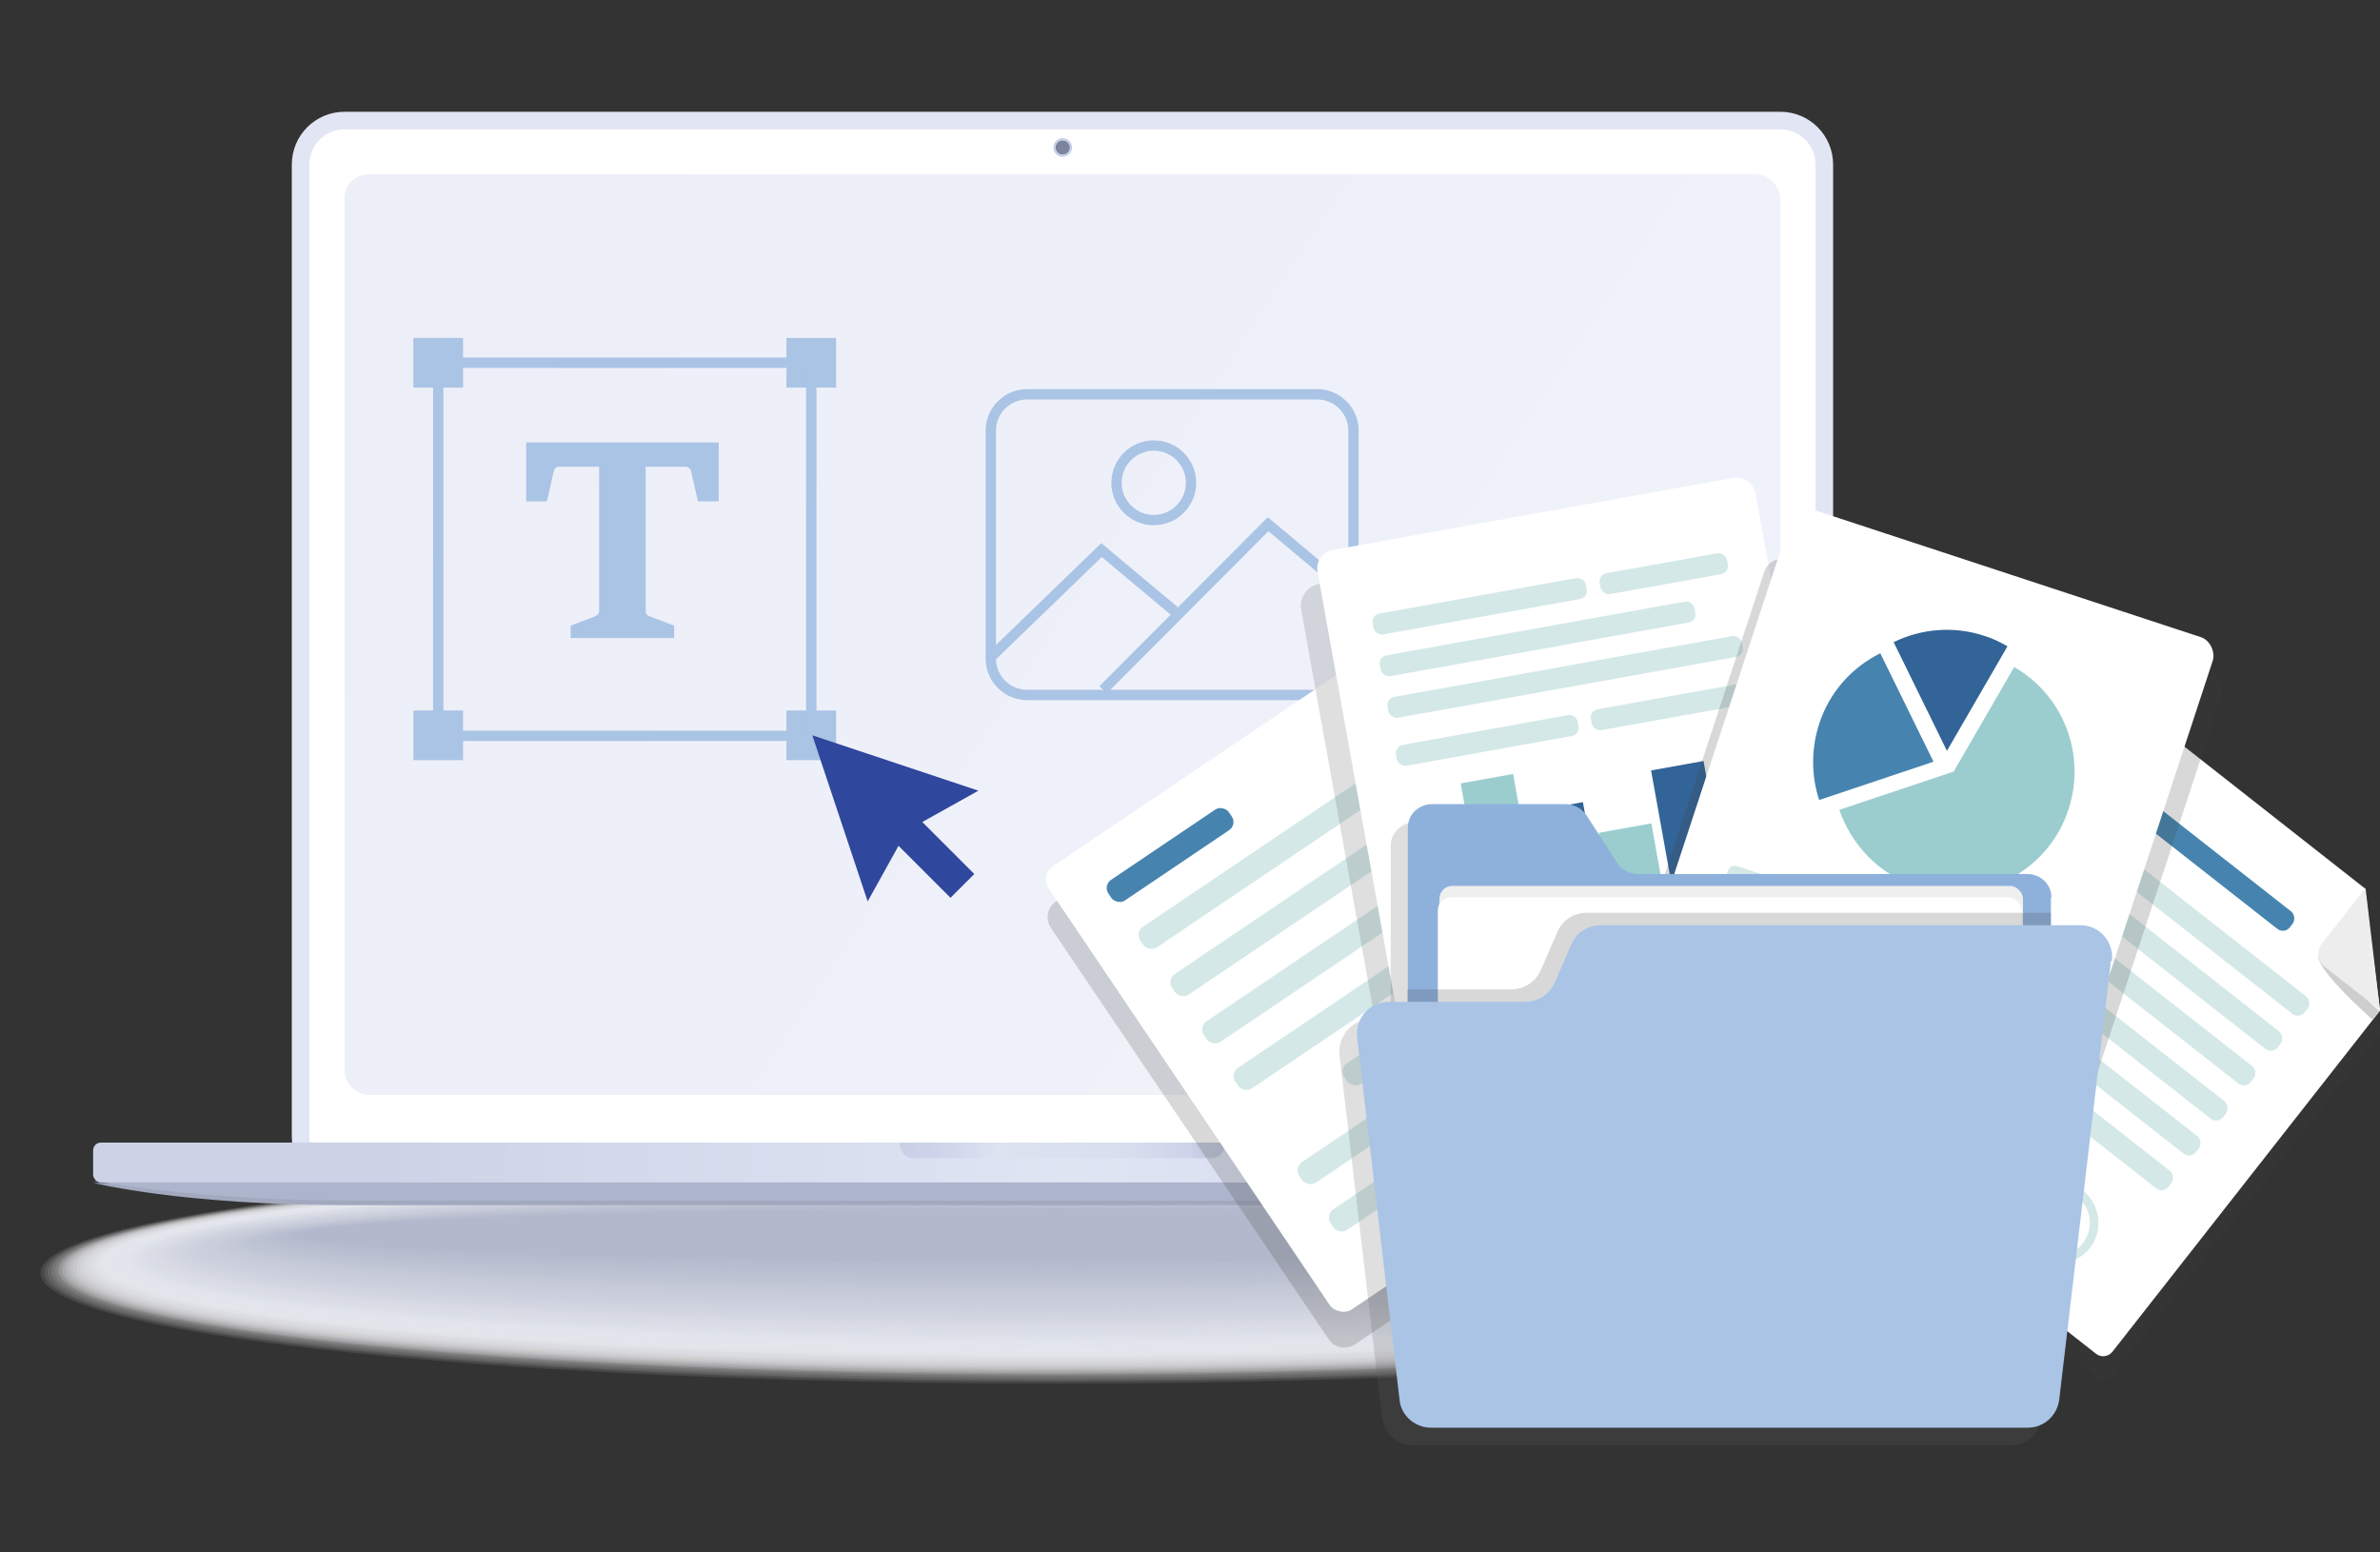 <?xml version="1.0" encoding="UTF-8"?>
<svg xmlns="http://www.w3.org/2000/svg" version="1.1" xmlns:xlink="http://www.w3.org/1999/xlink" viewBox="0 0 460 300">
  <rect x="0" y="0" width="460" height="300" fill="#333333" stroke="none"/>
  <!-- Generator: Adobe Illustrator 29.0.0, SVG Export Plug-In . SVG Version: 2.1.0 Build 186)  -->
  <defs>
    <style>
      .st0 {
        fill: #dfe2ea;
        opacity: .3;
      }

      .st1 {
        fill: #fbfcfc;
        opacity: 0;
      }

      .st2 {
        fill: #b9bed0;
        opacity: .7;
      }

      .st3 {
        fill: #d5d8e3;
        opacity: .4;
      }

      .st4 {
        fill: #bcc2d2;
        opacity: .7;
      }

      .st5 {
        fill: #ccd0dd;
        opacity: .5;
      }

      .st6 {
        fill: #dbdee7;
        opacity: .4;
      }

      .st7 {
        fill: #d1d5e0;
        opacity: .5;
      }

      .st8 {
        fill: #e2e4eb;
        opacity: .3;
      }

      .st9 {
        fill: #c9cdda;
        opacity: .6;
      }

      .st10 {
        fill: #cbcfdc;
        opacity: .5;
      }

      .st11 {
        fill: #c5c9d8;
        opacity: .6;
      }

      .st12 {
        fill: #cacedb;
        opacity: .6;
      }

      .st13 {
        fill: #dde0e8;
        opacity: .4;
      }

      .st14 {
        fill: #cfd3df;
        opacity: .5;
      }

      .st15 {
        fill: #f2f3f6;
        opacity: .1;
      }

      .st16 {
        fill: #b8bdcf;
        opacity: .8;
      }

      .st17 {
        fill: #d6d9e3;
        opacity: .4;
      }

      .st18 {
        fill: #9bcdce;
      }

      .st19, .st20, .st21 {
        fill: #fff;
      }

      .st22 {
        fill: #e3e5ec;
        opacity: .3;
      }

      .st23 {
        fill: #c2c7d6;
        opacity: .6;
      }

      .st24 {
        fill: #d3d6e1;
        opacity: .5;
      }

      .st25 {
        fill: #d7dae4;
        opacity: .4;
      }

      .st26 {
        fill: #d0d4e0;
        opacity: .5;
      }

      .st27 {
        fill: #cecece;
      }

      .st28 {
        fill: #e9ebf1;
        opacity: .2;
      }

      .st29 {
        fill: url(#linear-gradient1);
        opacity: .7;
      }

      .st29, .st30 {
        mix-blend-mode: multiply;
      }

      .st31 {
        fill: #d9dce5;
        opacity: .4;
      }

      .st32 {
        fill: #e8e9ef;
        opacity: .2;
      }

      .st33 {
        fill: #b4bacd;
        opacity: .8;
      }

      .st34 {
        fill: #c4c9d7;
        opacity: .6;
      }

      .st35 {
        fill: url(#_名称未設定グラデーション_15);
      }

      .st36 {
        fill: #e8eaf0;
        opacity: .2;
      }

      .st37 {
        fill: #eeeff4;
        opacity: .2;
      }

      .st38 {
        fill: #f8f9fb;
        opacity: 0;
      }

      .st20 {
        opacity: 0;
      }

      .st39 {
        fill: #c6cad9;
        opacity: .6;
      }

      .st40 {
        fill: #adb5cc;
      }

      .st41 {
        fill: #326497;
      }

      .st42 {
        fill: #fdfdfe;
        opacity: 0;
      }

      .st43 {
        fill: #b5bbcd;
        opacity: .8;
      }

      .st44 {
        fill: #f3f4f7;
        opacity: .1;
      }

      .st45 {
        fill: #ced2de;
        opacity: .5;
      }

      .st46 {
        isolation: isolate;
      }

      .st47 {
        fill: #d2d6e1;
        opacity: .5;
      }

      .st48 {
        fill: #ebedf2;
        opacity: .2;
      }

      .st49 {
        fill: none;
        stroke: #aac4e5;
        stroke-width: 2px;
      }

      .st49, .st21 {
        stroke-miterlimit: 10;
      }

      .st50 {
        fill: #f6f6f9;
        opacity: 0;
      }

      .st51 {
        fill: #c3c8d7;
        opacity: .6;
      }

      .st52 {
        fill: #d9dce6;
        opacity: .4;
      }

      .st53 {
        fill: #4684af;
      }

      .st54 {
        fill: #fefefe;
        opacity: 0;
      }

      .st55 {
        fill: #e0e2ea;
        opacity: .3;
      }

      .st56 {
        fill: #e4e6ed;
        opacity: .3;
      }

      .st57 {
        fill: #eceef2;
        opacity: .2;
      }

      .st58 {
        fill: #606060;
      }

      .st58, .st59, .st60 {
        opacity: .2;
      }

      .st61 {
        fill: #edeff3;
        opacity: .2;
      }

      .st21 {
        stroke: #e2e6f4;
        stroke-width: 3.4px;
      }

      .st62 {
        fill: #a2a9bf;
      }

      .st63 {
        fill: #eff0f4;
        opacity: .2;
      }

      .st64 {
        fill: #c7cbd9;
        opacity: .6;
      }

      .st65 {
        fill: #b7bccf;
        opacity: .8;
      }

      .st66 {
        fill: #bbc1d2;
        opacity: .7;
      }

      .st67 {
        fill: #efefef;
      }

      .st68 {
        fill: #cdd1de;
        opacity: .5;
      }

      .st69 {
        fill: #fcfcfd;
        opacity: 0;
      }

      .st70 {
        fill: #7b859e;
      }

      .st71 {
        fill: #c1c6d5;
        opacity: .7;
      }

      .st72 {
        fill: #2f479c;
      }

      .st73 {
        fill: #dee1e9;
        opacity: .3;
      }

      .st74 {
        fill: #dadde6;
        opacity: .4;
      }

      .st75 {
        fill: #d4d7e2;
        opacity: .5;
      }

      .st76 {
        fill: #8eb1dc;
      }

      .st77 {
        fill: #c6cee6;
      }

      .st78 {
        fill: #c8ccda;
        opacity: .6;
      }

      .st79 {
        fill: #b6bcce;
        opacity: .8;
      }

      .st80 {
        fill: #f9fafb;
        opacity: 0;
      }

      .st81 {
        fill: #fafbfc;
        opacity: 0;
      }

      .st82 {
        fill: #f1f2f6;
        opacity: .1;
      }

      .st83 {
        fill: #bfc4d4;
        opacity: .7;
      }

      .st84 {
        fill: #f7f7f9;
        opacity: 0;
      }

      .st85 {
        fill: #cacfdc;
        opacity: .6;
      }

      .st86 {
        fill: #e5e7ed;
        opacity: .3;
      }

      .st87 {
        fill: #b3b9cc;
        opacity: .8;
      }

      .st88 {
        fill: #e6e8ee;
        opacity: .3;
      }

      .st89 {
        fill: #f7f8fa;
        opacity: 0;
      }

      .st90 {
        fill: #f5f5f8;
        opacity: .1;
      }

      .st91 {
        fill: #bec3d4;
        opacity: .7;
      }

      .st92 {
        fill: #f4f5f7;
        opacity: .1;
      }

      .st93 {
        fill: #c0c5d5;
        opacity: .7;
      }

      .st94 {
        fill: #ededed;
      }

      .st95, .st60 {
        fill: #3d3d3d;
      }

      .st96 {
        fill: #d8dbe5;
        opacity: .4;
      }

      .st97 {
        fill: #bdc3d3;
        opacity: .7;
      }

      .st98 {
        fill: url(#linear-gradient);
      }

      .st99 {
        fill: #f0f1f5;
        opacity: .2;
      }

      .st100 {
        fill: #eaecf1;
        opacity: .2;
      }

      .st101 {
        fill: #babfd0;
        opacity: .7;
      }

      .st102 {
        fill: #e1e3eb;
        opacity: .3;
      }

      .st103 {
        fill: #bbc0d1;
        opacity: .7;
      }

      .st104 {
        fill: #aac4e5;
      }

      .st105 {
        fill: #d4e8e8;
      }

      .st106 {
        fill: #dcdfe8;
        opacity: .4;
      }

      .st107 {
        fill: #e7e9ef;
        opacity: .3;
      }
    </style>
    <linearGradient id="linear-gradient" x1="91.1" y1="47.7" x2="317.1" y2="196" gradientUnits="userSpaceOnUse">
      <stop offset="0" stop-color="#eceef8"/>
      <stop offset="1" stop-color="#f1f3fb"/>
    </linearGradient>
    <radialGradient id="_名称未設定グラデーション_15" data-name="名称未設定グラデーション 15" cx="208.5" cy="239.8" fx="208.5" fy="239.8" r="133.6" gradientTransform="translate(-1.4 -13.1)" gradientUnits="userSpaceOnUse">
      <stop offset="0" stop-color="#e0e5f4"/>
      <stop offset="1" stop-color="#cdd3e6"/>
    </radialGradient>
    <linearGradient id="linear-gradient1" x1="174.1" y1="222.3" x2="236.7" y2="222.3" gradientUnits="userSpaceOnUse">
      <stop offset="0" stop-color="#959bad"/>
      <stop offset="0" stop-color="#999fb1"/>
      <stop offset="0" stop-color="#acb3c8"/>
      <stop offset="0" stop-color="#bac2d9"/>
      <stop offset="0" stop-color="#c3cbe2"/>
      <stop offset=".1" stop-color="#c6cee6"/>
      <stop offset=".3" stop-color="#dee3f1"/>
      <stop offset=".7" stop-color="#d6dced"/>
      <stop offset=".9" stop-color="#c6cee6"/>
      <stop offset=".9" stop-color="#c2c9e1"/>
      <stop offset="1" stop-color="#b6bdd4"/>
      <stop offset="1" stop-color="#a3aabd"/>
      <stop offset="1" stop-color="#959bad"/>
    </linearGradient>
  </defs>
  <g class="st46">
    <g id="_レイヤー_1" data-name="レイヤー_1">
      <g>
        <g>
          <g class="st30">
            <ellipse class="st20" cx="204.2" cy="247.1" rx="204.2" ry="23.9"/>
            <ellipse class="st54" cx="204.2" cy="247" rx="203.5" ry="23.7"/>
            <ellipse class="st42" cx="204.2" cy="246.9" rx="202.8" ry="23.4"/>
            <ellipse class="st69" cx="204.2" cy="246.8" rx="202.1" ry="23.2"/>
            <ellipse class="st1" cx="204.2" cy="246.7" rx="201.4" ry="23"/>
            <ellipse class="st81" cx="204.2" cy="246.6" rx="200.7" ry="22.8"/>
            <ellipse class="st80" cx="204.2" cy="246.5" rx="200" ry="22.5"/>
            <ellipse class="st38" cx="204.2" cy="246.4" rx="199.2" ry="22.3"/>
            <ellipse class="st89" cx="204.2" cy="246.3" rx="198.5" ry="22.1"/>
            <ellipse class="st84" cx="204.2" cy="246.2" rx="197.8" ry="21.8"/>
            <ellipse class="st50" cx="204.2" cy="246.1" rx="197.1" ry="21.6"/>
            <ellipse class="st90" cx="204.2" cy="246" rx="196.4" ry="21.4"/>
            <ellipse class="st92" cx="204.2" cy="245.9" rx="195.7" ry="21.1"/>
            <ellipse class="st44" cx="204.2" cy="245.8" rx="195" ry="20.9"/>
            <ellipse class="st15" cx="204.2" cy="245.6" rx="194.3" ry="20.7"/>
            <ellipse class="st82" cx="204.2" cy="245.5" rx="193.6" ry="20.4"/>
            <ellipse class="st99" cx="204.2" cy="245.4" rx="192.9" ry="20.2"/>
            <ellipse class="st63" cx="204.2" cy="245.3" rx="192.2" ry="20"/>
            <ellipse class="st37" cx="204.2" cy="245.2" rx="191.5" ry="19.7"/>
            <ellipse class="st61" cx="204.2" cy="245.1" rx="190.8" ry="19.5"/>
            <ellipse class="st57" cx="204.2" cy="245" rx="190.1" ry="19.3"/>
            <ellipse class="st48" cx="204.2" cy="244.9" rx="189.4" ry="19.1"/>
            <ellipse class="st100" cx="204.2" cy="244.8" rx="188.7" ry="18.8"/>
            <ellipse class="st28" cx="204.2" cy="244.7" rx="188" ry="18.6"/>
            <ellipse class="st36" cx="204.2" cy="244.6" rx="187.3" ry="18.4"/>
            <ellipse class="st32" cx="204.2" cy="244.5" rx="186.6" ry="18.1"/>
            <ellipse class="st107" cx="204.2" cy="244.4" rx="185.9" ry="17.9"/>
            <ellipse class="st88" cx="204.2" cy="244.3" rx="185.2" ry="17.7"/>
            <ellipse class="st86" cx="204.2" cy="244.2" rx="184.5" ry="17.4"/>
            <ellipse class="st56" cx="204.2" cy="244.1" rx="183.8" ry="17.2"/>
            <ellipse class="st22" cx="204.2" cy="244" rx="183.1" ry="17"/>
            <ellipse class="st8" cx="204.2" cy="243.9" rx="182.4" ry="16.7"/>
            <ellipse class="st102" cx="204.2" cy="243.8" rx="181.6" ry="16.5"/>
            <ellipse class="st55" cx="204.2" cy="243.7" rx="180.9" ry="16.3"/>
            <ellipse class="st0" cx="204.2" cy="243.6" rx="180.2" ry="16"/>
            <ellipse class="st73" cx="204.2" cy="243.5" rx="179.5" ry="15.8"/>
            <ellipse class="st13" cx="204.2" cy="243.4" rx="178.8" ry="15.6"/>
            <ellipse class="st106" cx="204.2" cy="243.3" rx="178.1" ry="15.3"/>
            <ellipse class="st6" cx="204.2" cy="243.1" rx="177.4" ry="15.1"/>
            <ellipse class="st74" cx="204.2" cy="243" rx="176.7" ry="14.9"/>
            <ellipse class="st52" cx="204.2" cy="242.9" rx="176" ry="14.7"/>
            <ellipse class="st31" cx="204.2" cy="242.8" rx="175.3" ry="14.4"/>
            <ellipse class="st96" cx="204.2" cy="242.7" rx="174.6" ry="14.2"/>
            <ellipse class="st25" cx="204.2" cy="242.6" rx="173.9" ry="14"/>
            <ellipse class="st17" cx="204.2" cy="242.5" rx="173.2" ry="13.7"/>
            <ellipse class="st3" cx="204.2" cy="242.4" rx="172.5" ry="13.5"/>
            <ellipse class="st75" cx="204.2" cy="242.3" rx="171.8" ry="13.3"/>
            <ellipse class="st24" cx="204.2" cy="242.2" rx="171.1" ry="13"/>
            <ellipse class="st47" cx="204.2" cy="242.1" rx="170.4" ry="12.8"/>
            <ellipse class="st7" cx="204.2" cy="242" rx="169.7" ry="12.6"/>
            <ellipse class="st26" cx="204.2" cy="241.9" rx="169" ry="12.3"/>
            <ellipse class="st14" cx="204.2" cy="241.8" rx="168.3" ry="12.1"/>
            <ellipse class="st45" cx="204.2" cy="241.7" rx="167.6" ry="11.9"/>
            <ellipse class="st68" cx="204.2" cy="241.6" rx="166.9" ry="11.6"/>
            <ellipse class="st5" cx="204.2" cy="241.5" rx="166.2" ry="11.4"/>
            <ellipse class="st10" cx="204.2" cy="241.4" rx="165.5" ry="11.2"/>
            <ellipse class="st85" cx="204.2" cy="241.3" rx="164.8" ry="11"/>
            <ellipse class="st12" cx="204.2" cy="241.2" rx="164" ry="10.7"/>
            <ellipse class="st9" cx="204.2" cy="241.1" rx="163.3" ry="10.5"/>
            <ellipse class="st78" cx="204.2" cy="241" rx="162.6" ry="10.3"/>
            <ellipse class="st64" cx="204.2" cy="240.9" rx="161.9" ry="10"/>
            <ellipse class="st39" cx="204.2" cy="240.8" rx="161.2" ry="9.8"/>
            <ellipse class="st11" cx="204.2" cy="240.6" rx="160.5" ry="9.6"/>
            <ellipse class="st34" cx="204.2" cy="240.5" rx="159.8" ry="9.3"/>
            <ellipse class="st51" cx="204.2" cy="240.4" rx="159.1" ry="9.1"/>
            <ellipse class="st23" cx="204.2" cy="240.3" rx="158.4" ry="8.9"/>
            <ellipse class="st71" cx="204.2" cy="240.2" rx="157.7" ry="8.6"/>
            <ellipse class="st93" cx="204.2" cy="240.1" rx="157" ry="8.4"/>
            <ellipse class="st83" cx="204.2" cy="240" rx="156.3" ry="8.2"/>
            <ellipse class="st91" cx="204.2" cy="239.9" rx="155.6" ry="7.9"/>
            <ellipse class="st97" cx="204.2" cy="239.8" rx="154.9" ry="7.7"/>
            <ellipse class="st4" cx="204.2" cy="239.7" rx="154.2" ry="7.5"/>
            <ellipse class="st66" cx="204.2" cy="239.6" rx="153.5" ry="7.3"/>
            <ellipse class="st103" cx="204.2" cy="239.5" rx="152.8" ry="7"/>
            <ellipse class="st101" cx="204.2" cy="239.4" rx="152.1" ry="6.8"/>
            <ellipse class="st2" cx="204.2" cy="239.3" rx="151.4" ry="6.6"/>
            <ellipse class="st16" cx="204.2" cy="239.2" rx="150.7" ry="6.3"/>
            <ellipse class="st65" cx="204.2" cy="239.1" rx="150" ry="6.1"/>
            <ellipse class="st79" cx="204.2" cy="239" rx="149.3" ry="5.9"/>
            <ellipse class="st43" cx="204.2" cy="238.9" rx="148.6" ry="5.6"/>
            <ellipse class="st33" cx="204.2" cy="238.8" rx="147.9" ry="5.4"/>
            <ellipse class="st87" cx="204.2" cy="238.7" rx="147.2" ry="5.2"/>
          </g>
          <g id="laptop">
            <g id="screen">
              <path class="st21" d="M344.2,229.6H66.6c-4.7,0-8.5-5.2-8.5-10V31.8c0-4.7,3.8-8.5,8.5-8.5h277.5c4.7,0,8.5,3.8,8.5,8.5v187.9c0,4.7-3.8,10-8.5,10Z"/>
              <rect id="screen1" data-name="screen" class="st98" x="66.6" y="33.7" width="277.5" height="177.9" rx="4.6" ry="4.6"/>
              <g id="camera">
                <circle class="st70" cx="205.4" cy="28.5" r="1.4"/>
                <path class="st77" d="M203.6,28.5c0,1,.8,1.8,1.8,1.8s1.8-.8,1.8-1.8-.8-1.8-1.8-1.8-1.8.8-1.8,1.8ZM206.8,28.5c0,.8-.6,1.4-1.4,1.4s-1.4-.6-1.4-1.4.6-1.4,1.4-1.4,1.4.6,1.4,1.4Z"/>
              </g>
            </g>
            <g id="bottom">
              <path class="st62" d="M67.4,231.6c-17.1,0-36.2-1.4-44.7-3h-4.6s17,4.3,49.3,4.3h273.3c33.7,0,52-4.3,52-4.3h-4.5c-8.4,1.6-27.6,3-47.5,3H67.4Z"/>
              <path class="st40" d="M67.4,232h273.3c33,0,52-3.8,52-3.8H18.1s20.1,3.8,49.3,3.8Z"/>
              <rect class="st35" x="18" y="220.8" width="374.9" height="7.7" rx="1.5" ry="1.5"/>
              <path class="st29" d="M174.1,220.8h62.6v.5c0,1.4-1.1,2.5-2.5,2.5h-57.7c-1.4,0-2.5-1.1-2.5-2.5v-.5h0Z"/>
            </g>
          </g>
        </g>
        <g>
          <path class="st104" d="M254.6,77.2c3.3,0,6,2.7,6,6v44.1c0,3.3-2.7,6-6,6h-56.1c-3.3,0-6-2.7-6-6v-44.1c0-3.3,2.7-6,6-6h56.1M254.6,75.2h-56.1c-4.4,0-8,3.6-8,8v44.1c0,4.4,3.6,8,8,8h56.1c4.4,0,8-3.6,8-8v-44.1c0-4.4-3.6-8-8-8h0Z"/>
          <polyline class="st49" points="260.6 114.3 245.1 101.3 213.2 133.3"/>
          <polyline class="st49" points="227 118.1 212.9 106.3 191.7 126.8"/>
          <circle class="st49" cx="223" cy="93.3" r="7.2"/>
        </g>
        <g>
          <rect class="st104" x="79.9" y="65.3" width="9.6" height="9.6"/>
          <rect class="st104" x="152" y="65.3" width="9.6" height="9.6"/>
          <rect class="st104" x="152" y="137.3" width="9.6" height="9.6"/>
          <rect class="st104" x="79.9" y="137.3" width="9.6" height="9.6"/>
          <rect class="st49" x="84.7" y="70.1" width="72.1" height="72.1"/>
          <path class="st104" d="M110.3,123.3v-2.4l4.5-1.7c.3-.1.5-.3.7-.4.2-.2.3-.4.3-.8v-27.8h-7.7c-.3,0-.6,0-.7.2-.2.2-.3.4-.4.8l-1.3,5.7h-4v-11.4h37.2v11.4h-4l-1.3-5.7c0-.3-.2-.6-.4-.7-.2-.2-.4-.3-.7-.3h-7.7v27.8c0,.4,0,.7.3.8.2.2.4.3.7.4l4.5,1.7v2.4h-19.9Z"/>
        </g>
        <g>
          <polygon class="st72" points="175.3 160.5 167.7 174.2 157 142.1 189.1 152.8 175.3 160.5"/>
          <rect class="st72" x="177" y="157.4" width="6.5" height="16.2" transform="translate(-64.2 175.9) rotate(-45)"/>
        </g>
        <g>
          <path class="st60" d="M459,191.9l-.5-4.3-1.4-11.4h0s0,0,0,0l-49.9-39.2c-1-.8-2.4-.6-3.2.4l-60.7,77.3c-.8,1-.6,2.4.4,3.2l61.4,48.2c1,.8,2.4.6,3.2-.4l51.7-65.9-1-7.9Z"/>
          <g>
            <g>
              <path class="st19" d="M460,195.3l-51.7,65.9c-.8,1-2.2,1.2-3.2.4l-61.4-48.2c-1-.8-1.2-2.2-.4-3.2l60.7-77.3c.8-1,2.2-1.2,3.2-.4l49.9,39.2.9,7.6,1,8.1,1,7.9Z"/>
              <path class="st27" d="M448.1,184.6c0,.4-.8,2.3,10.5,12.5l1.3-1.7-11.9-10.8Z"/>
              <path class="st94" d="M448.8,182.3c-1.1,1.4-.9,3.5.6,4.6l10.6,8.3-2.8-23.6-8.3,10.6Z"/>
            </g>
            <path class="st53" d="M379.1,221.9c.2-.4,0-.9-.5-.9-.7,0-1.3,0-2,0-.3,0-.6-.1-.9-.2-.6,0-.8-.5-.4-1.1.7,0,.6-1.1-.1-1.1-.8,0-2,.2-2.7-.5-.2-.2-.4-.4-.5-.7.2,0,.5,0,.7-.1.2,0,.3-.3.3-.4.1-.5.1-.9.2-1.2,3.1-.5,6.3-1.8,8.6-3.6.4-.3.1-1-.4-1-2.4,0-4.9.5-7.1,1.7-.8.4-1.5.9-1.9,1.7,0,0,0,.2,0,.3-.7.1-1.5.2-2.1.2-1,0-1.9,0-2.8-.4-.7-.2-1.7-.5-1.7-1.3,1.7.2,3.4-.1,3.7-1.7.5-2.4-3.3-1-4.5.5-.8-.1-1.6-.4-2.3-.7-.6-.2-1.1.7-.4,1,.5.2,1.4.5,2.3.7-.2,2.6,4.4,3,6,2.9.5,0,1,0,1.5-.1,0,.6,0,.6-.9.5-.5,0-.8.4-.5.8.5.8.9,1.7,1.7,2.1.3.1.5.2.8.3,0,.1,0,.3,0,.4.7,1.6,2.6,2,4.3,2.1-1.2,1.2-2.9,2-4.5,2.2-2.6.2-4.5-1.6-6.2-3.4-.5-.5-1.3.1-.9.6,1.8,1.9,3.9,3.8,6.7,3.8,2.5,0,5.1-1.4,6.4-3.5ZM367.5,211.4c1,0-.1.6-.5.7-.3,0-.5,0-.8,0,.2-.3,1-.7,1.3-.7ZM374.1,214.1c.6-.6,1.8-.9,2.6-1.2.9-.3,1.8-.5,2.8-.6-1.7.9-3.7,1.7-5.6,2.1,0,0,.2-.2.3-.3Z"/>
            <rect class="st53" x="411.3" y="166" width="35.1" height="4.3" rx="1.7" ry="1.7" transform="translate(195.3 -228.9) rotate(38.1)"/>
            <rect class="st105" x="391.8" y="174.8" width="60.1" height="4.3" rx="1.7" ry="1.7" transform="translate(199.3 -222.8) rotate(38.1)"/>
            <rect class="st105" x="386.6" y="181.5" width="60.1" height="4.3" rx="1.7" ry="1.7" transform="translate(202.3 -218.1) rotate(38.1)"/>
            <rect class="st105" x="381.3" y="188.2" width="60.1" height="4.3" rx="1.7" ry="1.7" transform="translate(205.4 -213.4) rotate(38.1)"/>
            <rect class="st105" x="376" y="195" width="60.1" height="4.3" rx="1.7" ry="1.7" transform="translate(208.4 -208.7) rotate(38.1)"/>
            <rect class="st105" x="370.8" y="201.7" width="60.1" height="4.3" rx="1.7" ry="1.7" transform="translate(211.4 -204) rotate(38.1)"/>
            <rect class="st105" x="365.5" y="208.4" width="60.1" height="4.3" rx="1.7" ry="1.7" transform="translate(214.4 -199.3) rotate(38.1)"/>
            <path class="st105" d="M392.7,242.6c-3.5-2.7-4.1-7.8-1.4-11.2,2.7-3.5,7.8-4.1,11.2-1.4,3.5,2.7,4.1,7.8,1.4,11.2s-7.8,4.1-11.2,1.4ZM401.5,231.4c-2.7-2.1-6.7-1.7-8.8,1.1-2.1,2.7-1.7,6.7,1.1,8.8,2.7,2.1,6.7,1.7,8.8-1.1,2.1-2.7,1.7-6.7-1.1-8.8Z"/>
          </g>
          <path class="st60" d="M326.9,211.4l-53.7-79.5c-1.1-1.7-3.4-2.1-5.1-1l-64,43.3c-1.7,1.1-2.1,3.4-1,5.1l53.7,79.5c1.1,1.7,3.4,2.1,5.1,1l64-43.3c1.7-1.1,2.1-3.4,1-5.1Z"/>
          <g>
            <rect class="st19" x="222.6" y="136.3" width="84.6" height="103.3" rx="3.1" ry="3.1" transform="translate(-59.8 180.6) rotate(-34)"/>
            <rect class="st53" x="212.1" y="162.6" width="28.1" height="4.8" rx="1.9" ry="1.9" transform="translate(-53.6 154.9) rotate(-34)"/>
            <rect class="st105" x="215" y="160.9" width="66.7" height="4.8" rx="1.9" ry="1.9" transform="translate(-48.9 167) rotate(-34)"/>
            <rect class="st105" x="221.1" y="170" width="66.7" height="4.8" rx="1.9" ry="1.9" transform="translate(-52.9 172) rotate(-34)"/>
            <rect class="st105" x="227.2" y="179.1" width="66.7" height="4.8" rx="1.9" ry="1.9" transform="translate(-56.9 177) rotate(-34)"/>
            <rect class="st105" x="233.4" y="188.1" width="66.7" height="4.8" rx="1.9" ry="1.9" transform="translate(-61 182) rotate(-34)"/>
            <rect class="st105" x="255.9" y="192.2" width="48.7" height="4.8" rx="1.9" ry="1.9" transform="translate(-60.9 190.3) rotate(-34)"/>
            <rect class="st105" x="245.7" y="206.3" width="66.7" height="4.8" rx="1.9" ry="1.9" transform="translate(-69 192) rotate(-34)"/>
            <rect class="st105" x="251.8" y="215.4" width="66.7" height="4.8" rx="1.9" ry="1.9" transform="translate(-73.1 197) rotate(-34)"/>
          </g>
          <rect class="st58" x="259.4" y="105.2" width="86" height="105.5" rx="4.3" ry="4.3" transform="translate(-23.2 56) rotate(-10.2)"/>
          <g>
            <rect class="st19" x="262.7" y="98.6" width="86" height="105.5" rx="3.6" ry="3.6" transform="translate(-22 56.4) rotate(-10.2)"/>
            <rect class="st18" x="284.8" y="150.3" width="10.3" height="29.2" transform="translate(-24.6 53.9) rotate(-10.2)"/>
            <rect class="st41" x="297.6" y="155.9" width="10.3" height="21.3" transform="translate(-24.7 56.1) rotate(-10.2)"/>
            <rect class="st18" x="310.2" y="160" width="10.3" height="15" transform="translate(-24.6 58.4) rotate(-10.2)"/>
            <rect class="st41" x="321.2" y="147.9" width="10.3" height="25" transform="translate(-23.2 60.2) rotate(-10.2)"/>
            <rect class="st105" x="265" y="115.2" width="41.9" height="4.1" rx="1.6" ry="1.6" transform="translate(-16.2 52.4) rotate(-10.2)"/>
            <rect class="st105" x="266.3" y="121.5" width="61.8" height="4.1" rx="1.6" ry="1.6" transform="translate(-17.2 54.5) rotate(-10.2)"/>
            <rect class="st105" x="267.7" y="128.9" width="69.6" height="4.1" rx="1.6" ry="1.6" transform="translate(-18.4 55.5) rotate(-10.2)"/>
            <rect class="st105" x="277.4" y="183.7" width="49.2" height="4.1" rx="1.6" ry="1.6" transform="translate(-28.1 56.3) rotate(-10.2)"/>
            <rect class="st105" x="278.7" y="190.1" width="69.6" height="4.1" rx="1.6" ry="1.6" transform="translate(-29 58.4) rotate(-10.2)"/>
            <rect class="st105" x="269.6" y="141.1" width="35.7" height="4.1" rx="1.6" ry="1.6" transform="translate(-20.8 53.1) rotate(-10.2)"/>
            <rect class="st105" x="307.3" y="134.7" width="31.3" height="4.1" rx="1.6" ry="1.6" transform="translate(-19.1 59.2) rotate(-10.2)"/>
            <rect class="st105" x="309" y="108.9" width="25" height="4.1" rx="1.6" ry="1.6" transform="translate(-14.5 58.6) rotate(-10.2)"/>
          </g>
          <path class="st60" d="M426.5,129.2l-73.5-24.2c-2.3-.7-4.7.5-5.4,2.8l-30.3,92.1c-.7,2.3.5,4.7,2.8,5.4l73.5,24.2c2.3.7,4.7-.5,5.4-2.8l30.3-92.1c.7-2.3-.5-4.7-2.8-5.4Z"/>
          <g class="st59">
            <rect class="st95" x="323.5" y="117.8" width="86" height="105.5" rx="3.6" ry="3.6" transform="translate(71.6 -105.9) rotate(18.2)"/>
            <g>
              <path class="st95" d="M384.3,138.5l-11.7,20.2-22.1,7.4c2.3,6.7,7.6,12.4,14.8,14.8,12.3,4,25.5-2.6,29.5-14.9,3.5-10.7-1.1-22.1-10.5-27.5Z"/>
              <path class="st95" d="M383.1,134.6c-1.4-.8-2.8-1.5-4.4-2-6-2-12.3-1.4-17.6,1.2l10.3,21,11.7-20.2Z"/>
              <path class="st95" d="M358.6,135.9c-5.5,2.7-9.9,7.5-11.9,13.7-1.6,5-1.5,10.1,0,14.7l22.1-7.4-10.3-21Z"/>
            </g>
            <rect class="st95" x="328.2" y="181.4" width="31" height="3.7" rx="1.4" ry="1.4" transform="translate(74.4 -98.1) rotate(18.2)"/>
            <rect class="st95" x="325.6" y="190.6" width="47.1" height="3.7" rx="1.4" ry="1.4" transform="translate(77.5 -99.4) rotate(18.2)"/>
            <rect class="st95" x="323.5" y="195.8" width="31.7" height="3.7" rx="1.4" ry="1.4" transform="translate(78.7 -96.1) rotate(18.2)"/>
            <rect class="st95" x="373.4" y="201.4" width="17.6" height="3.7" rx="1.4" ry="1.4" transform="translate(82.6 -109.2) rotate(18.2)"/>
            <rect class="st95" x="360.3" y="192.4" width="33.3" height="3.7" rx="1.4" ry="1.4" transform="translate(79.5 -108) rotate(18.2)"/>
          </g>
          <g>
            <rect class="st19" x="328.5" y="108.1" width="86" height="105.5" rx="3.6" ry="3.6" transform="translate(68.8 -107.9) rotate(18.2)"/>
            <g>
              <path class="st18" d="M389.3,128.9l-11.7,20.2-22.1,7.4c2.3,6.7,7.6,12.4,14.8,14.8,12.3,4,25.5-2.6,29.5-14.9,3.5-10.7-1.1-22.1-10.5-27.5Z"/>
              <path class="st41" d="M388,124.9c-1.4-.8-2.8-1.5-4.4-2-6-2-12.3-1.4-17.6,1.2l10.3,21,11.7-20.2Z"/>
              <path class="st53" d="M363.5,126.2c-5.5,2.7-9.9,7.5-11.9,13.7-1.6,5-1.5,10.1,0,14.7l22.1-7.4-10.3-21Z"/>
            </g>
            <rect class="st105" x="333.1" y="171.7" width="31" height="3.7" rx="1.4" ry="1.4" transform="translate(71.6 -100.2) rotate(18.2)"/>
            <rect class="st105" x="330.6" y="180.9" width="47.1" height="3.7" rx="1.4" ry="1.4" transform="translate(74.7 -101.4) rotate(18.2)"/>
            <rect class="st105" x="328.4" y="186.1" width="31.7" height="3.7" rx="1.4" ry="1.4" transform="translate(75.9 -98.1) rotate(18.2)"/>
            <rect class="st105" x="378.3" y="191.8" width="17.6" height="3.7" rx="1.4" ry="1.4" transform="translate(79.8 -111.2) rotate(18.2)"/>
            <rect class="st105" x="365.2" y="182.7" width="33.3" height="3.7" rx="1.4" ry="1.4" transform="translate(76.7 -110) rotate(18.2)"/>
          </g>
          <path class="st58" d="M398.7,182.2h-5.5v-5.3c0-2.5-2.1-4.5-4.7-4.5h-75.2c-1.6,0-3.1-.8-4-2.1l-6-9.3c-.8-1.3-2.4-2.1-4-2.1h-25.8c-2.6,0-4.7,2-4.7,4.5v33.6h-3.8c-3.7,0-6.5,3.2-6.1,6.9l8.2,70c.4,3.1,3,5.4,6.1,5.4h115.3c3.1,0,5.8-2.3,6.1-5.4l10-84.8c.4-3.7-2.4-6.9-6.1-6.9Z"/>
          <g>
            <path class="st76" d="M396.4,173.5v95.1c0,2.5-2.1,4.5-4.7,4.5h-114.9c-2.6,0-4.7-2-4.7-4.5v-108.7c0-2.5,2.1-4.5,4.7-4.5h25.8c1.6,0,3.1.8,4,2.1l6,9.3c.8,1.3,2.4,2.1,4,2.1h75.2c2.6,0,4.7,2,4.7,4.5Z"/>
            <rect class="st67" x="278.2" y="171.2" width="112.8" height="99.6" rx="2.5" ry="2.5"/>
            <rect class="st19" x="277.9" y="173.4" width="112.8" height="99.6" rx="2.5" ry="2.5"/>
            <path class="st60" d="M396.4,176.3v84.4l-.9,7.3c-.3,2.5-2.1,4.5-4.4,5.2h-114.4c-2.6,0-4.7-2-4.7-4.5v-77.5h20.1c2.5,0,4.7-1.5,5.7-3.7l3.2-7.4c1-2.3,3.2-3.7,5.6-3.7h89.7Z"/>
            <path class="st104" d="M408,185.7l-10,84.8c-.4,3.1-3,5.4-6.1,5.4h-115.3c-3.1,0-5.8-2.3-6.1-5.4l-8.2-70c-.4-3.7,2.4-6.9,6.1-6.9h26.4c2.5,0,4.7-1.5,5.7-3.7l3.2-7.4c1-2.3,3.2-3.7,5.7-3.7h92.7c3.7,0,6.5,3.2,6.1,6.9Z"/>
          </g>
        </g>
      </g>
    </g>
  </g>
</svg>